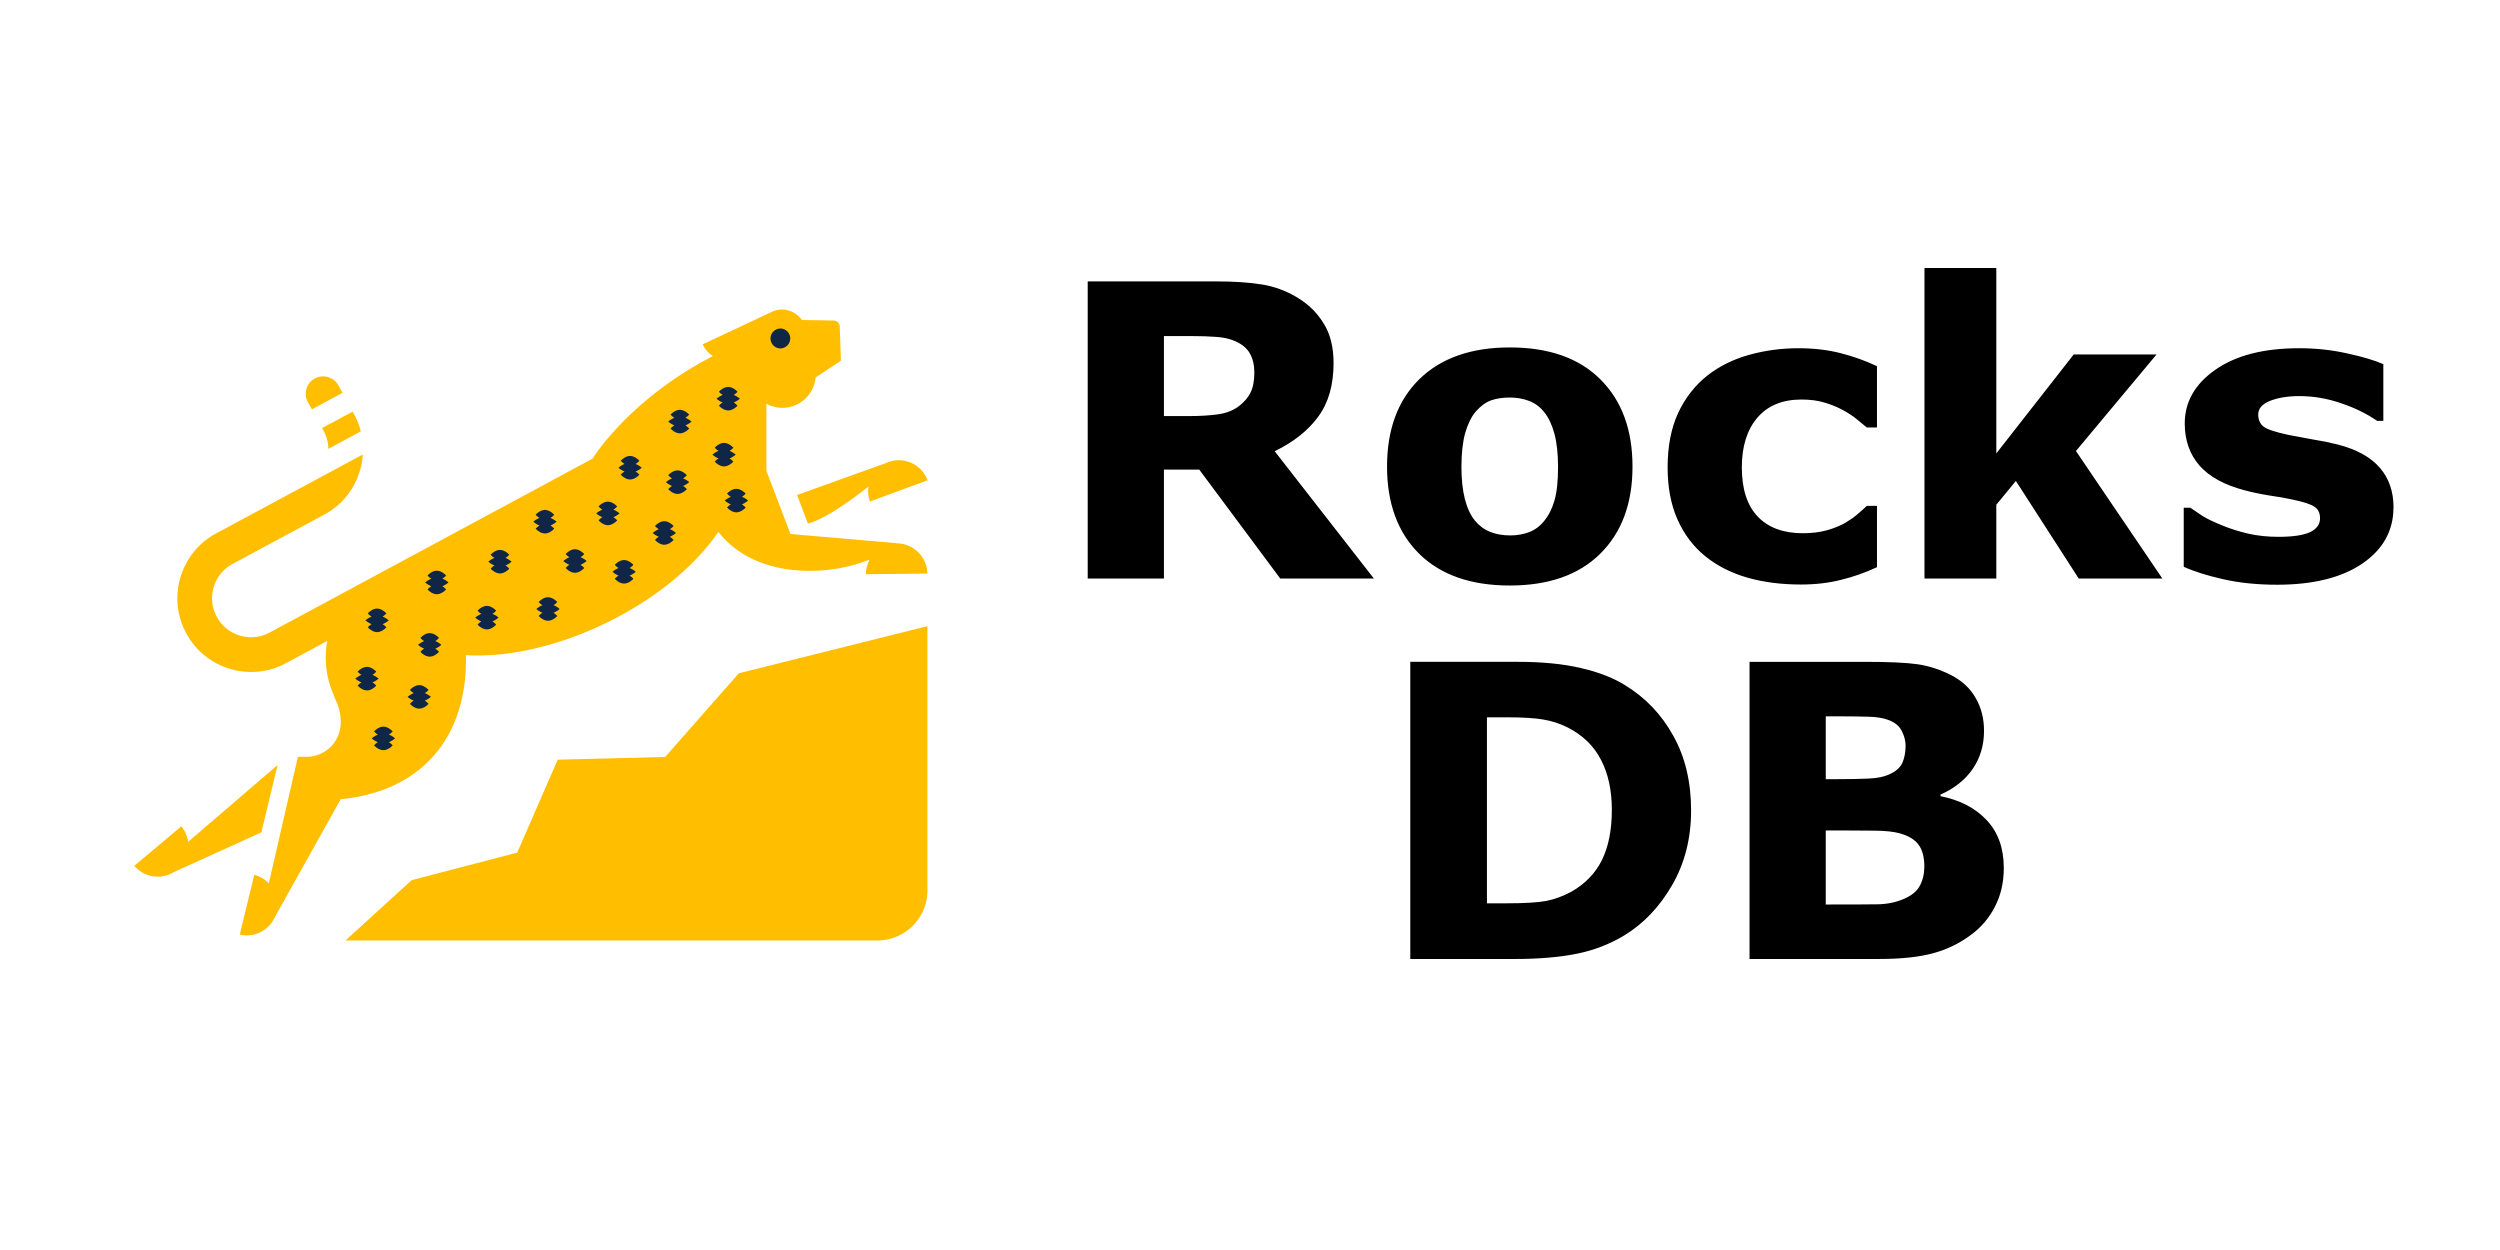 <?xml version="1.0" encoding="UTF-8" standalone="no"?>
<svg
   width="120"
   height="60"
   version="1.1"
   id="svg2"
   sodipodi:docname="rocksdb-ar21.svg"
   inkscape:version="1.3.2 (091e20e, 2023-11-25)"
   xmlns:inkscape="http://www.inkscape.org/namespaces/inkscape"
   xmlns:sodipodi="http://sodipodi.sourceforge.net/DTD/sodipodi-0.dtd"
   xmlns="http://www.w3.org/2000/svg"
   xmlns:svg="http://www.w3.org/2000/svg">
  <sodipodi:namedview
     id="namedview2"
     pagecolor="#ffffff"
     bordercolor="#000000"
     borderopacity="0.25"
     inkscape:showpageshadow="2"
     inkscape:pageopacity="0.0"
     inkscape:pagecheckerboard="0"
     inkscape:deskcolor="#d1d1d1"
     inkscape:zoom="5.65"
     inkscape:cx="70.265487"
     inkscape:cy="29.911504"
     inkscape:window-width="1392"
     inkscape:window-height="997"
     inkscape:window-x="1908"
     inkscape:window-y="25"
     inkscape:window-maximized="0"
     inkscape:current-layer="svg2" />
  <defs
     id="defs1">
    <style
       id="style1" />
  </defs>
  <path
     d="m 31.925,36.336 -5.155,0.128 -1.944,4.462 -5.069,1.323 -3.172,2.893 h 25.532 a 2.4,2.4 0 0 0 2.399,-2.399 V 30.056 l -9.053,2.263 z M 13.325,36.72 9.03,40.409 A 1.536,1.536 0 0 0 8.704,39.661 l -2.256,1.897 c 0.478,0.566 1.283,0.678 1.897,0.302 l 4.199,-1.905 z m 24.935,-12.96 0.518,1.371 c 0.804,-0.207 2.04,-1.092 2.909,-1.776 a 1.478,1.478 0 0 0 0.072,0.717 l 2.765,-1.02 a 1.478,1.478 0 0 0 -1.897,-0.869 c -0.024,0.008 -0.048,0.024 -0.072,0.04 l 0.008,-0.008 z m 4.766,2.311 -5.084,-0.439 -1.156,-3.037 v -3.219 a 1.565,1.565 0 0 0 0.765,0.2 c 0.837,0 1.522,-0.645 1.601,-1.459 l 1.212,-0.804 -0.056,-1.634 c -0.008,-0.167 -0.134,-0.295 -0.302,-0.295 l -1.514,-0.024 c -0.319,-0.446 -0.908,-0.637 -1.427,-0.398 l -3.331,1.562 c 0.008,0.008 0.008,0.024 0.008,0.032 0.111,0.23 0.278,0.406 0.478,0.534 -4.056,2.096 -5.777,4.925 -5.777,4.925 L 12.936,30.366 c -0.908,0.486 -2.048,0.144 -2.534,-0.765 -0.487,-0.909 -0.144,-2.048 0.765,-2.534 l 4.399,-2.366 c 1.116,-0.598 1.769,-1.714 1.849,-2.885 l -7.037,3.785 c -1.721,0.924 -2.366,3.076 -1.442,4.79 0.637,1.188 1.857,1.864 3.124,1.864 0.566,0 1.14,-0.134 1.666,-0.422 l 1.984,-1.068 c -0.144,0.78 -0.08,1.618 0.23,2.407 l 0.176,0.439 c 0.701,1.522 -0.223,2.717 -1.434,2.717 H 14.299 L 12.904,42.4 c -0.182,-0.192 -0.422,-0.336 -0.701,-0.406 l -0.693,2.861 c 0.701,0.167 1.395,-0.192 1.68,-0.828 l 3.163,-5.664 c 4,-0.391 6.104,-3.101 6.01,-6.917 4.143,0.255 9.667,-2.352 12.12,-5.914 1.864,2.366 5.386,2.032 6.957,1.434 l 0.302,-0.104 c -0.111,0.207 -0.176,0.446 -0.176,0.701 l 2.947,-0.032 A 1.478,1.478 0 0 0 43.024,26.08 Z M 15.541,20.699 a 1.91,1.91 0 0 1 0.223,0.845 l 1.555,-0.837 c -0.072,-0.271 -0.167,-0.541 -0.311,-0.797 l -0.08,-0.152 -1.466,0.789 z m -0.566,-1.052 1.466,-0.789 -0.192,-0.35 c -0.215,-0.406 -0.725,-0.557 -1.133,-0.343 -0.408,0.214 -0.557,0.725 -0.343,1.133 z"
     fill="#ffbe00"
     id="path1"
     style="stroke-width:0.96" />
  <path
     d="m 37.464,15.768 c -0.263,0 -0.48,0.215 -0.48,0.478 a 0.48,0.48 0 0 0 0.47,0.478 0.48,0.48 0 0 0 0.478,-0.478 0.48,0.48 0 0 0 -0.478,-0.478 z m -2.774,3.552 c -0.111,0.063 -0.182,0.152 -0.182,0.152 0,0 0.2,0.23 0.446,0.23 0.247,0 0.446,-0.23 0.446,-0.23 0,0 -0.072,-0.086 -0.182,-0.152 0.176,-0.072 0.295,-0.182 0.295,-0.182 0,0 -0.12,-0.111 -0.295,-0.182 0.111,-0.063 0.182,-0.152 0.182,-0.152 0,0 -0.2,-0.23 -0.446,-0.23 -0.247,0 -0.446,0.23 -0.446,0.23 a 0.73,0.73 0 0 0 0.183,0.152 c -0.176,0.072 -0.295,0.182 -0.295,0.182 a 0.893,0.893 0 0 0 0.295,0.183 z m -1.61,0.582 c 0,0 -0.2,-0.23 -0.446,-0.23 -0.247,0 -0.446,0.23 -0.446,0.23 a 0.73,0.73 0 0 0 0.183,0.152 c -0.176,0.072 -0.295,0.182 -0.295,0.182 0,0 0.12,0.111 0.295,0.182 -0.111,0.063 -0.182,0.152 -0.182,0.152 0,0 0.2,0.23 0.446,0.23 0.247,0 0.446,-0.23 0.446,-0.23 0,0 -0.072,-0.086 -0.182,-0.152 0.176,-0.072 0.295,-0.182 0.295,-0.182 0,0 -0.12,-0.111 -0.295,-0.182 0.111,-0.072 0.182,-0.152 0.182,-0.152 z m 2.12,2.256 c 0,0 -0.072,-0.086 -0.182,-0.152 0.176,-0.072 0.295,-0.182 0.295,-0.182 0,0 -0.12,-0.111 -0.295,-0.182 0.111,-0.063 0.182,-0.152 0.182,-0.152 0,0 -0.2,-0.23 -0.446,-0.23 -0.247,0 -0.446,0.23 -0.446,0.23 a 0.73,0.73 0 0 0 0.183,0.152 c -0.176,0.072 -0.295,0.182 -0.295,0.182 0,0 0.12,0.111 0.295,0.182 -0.111,0.063 -0.182,0.152 -0.182,0.152 0,0 0.2,0.23 0.446,0.23 0.24,0 0.446,-0.23 0.446,-0.23 z m -2.414,0.804 c 0.111,-0.063 0.182,-0.152 0.182,-0.152 0,0 -0.2,-0.23 -0.446,-0.23 -0.247,0 -0.446,0.23 -0.446,0.23 a 0.73,0.73 0 0 0 0.183,0.152 c -0.176,0.072 -0.295,0.182 -0.295,0.182 0,0 0.12,0.111 0.295,0.182 -0.111,0.063 -0.182,0.152 -0.182,0.152 0,0 0.2,0.23 0.446,0.23 0.247,0 0.446,-0.23 0.446,-0.23 0,0 -0.072,-0.086 -0.182,-0.152 0.176,-0.072 0.295,-0.182 0.295,-0.182 0,0 -0.111,-0.111 -0.295,-0.182 z m -2.279,-0.693 c 0.111,-0.063 0.182,-0.152 0.182,-0.152 0,0 -0.2,-0.23 -0.446,-0.23 -0.247,0 -0.446,0.23 -0.446,0.23 a 0.73,0.73 0 0 0 0.183,0.152 c -0.176,0.072 -0.295,0.182 -0.295,0.182 0,0 0.12,0.111 0.295,0.182 -0.111,0.063 -0.182,0.152 -0.182,0.152 0,0 0.2,0.23 0.446,0.23 0.247,0 0.446,-0.23 0.446,-0.23 0,0 -0.072,-0.086 -0.182,-0.152 0.176,-0.072 0.295,-0.182 0.295,-0.182 0,0 -0.12,-0.111 -0.295,-0.182 z m -0.883,2.709 c 0,0 -0.072,-0.086 -0.182,-0.152 0.176,-0.072 0.295,-0.182 0.295,-0.182 0,0 -0.12,-0.111 -0.295,-0.182 0.111,-0.063 0.182,-0.152 0.182,-0.152 0,0 -0.2,-0.23 -0.446,-0.23 -0.247,0 -0.446,0.23 -0.446,0.23 a 0.73,0.73 0 0 0 0.183,0.152 c -0.176,0.072 -0.295,0.182 -0.295,0.182 0,0 0.12,0.111 0.295,0.182 -0.111,0.063 -0.182,0.152 -0.182,0.152 0,0 0.2,0.23 0.446,0.23 0.247,0 0.446,-0.23 0.446,-0.23 z m -3.913,0.398 c 0,0 0.2,0.23 0.446,0.23 0.247,0 0.446,-0.23 0.446,-0.23 0,0 -0.072,-0.086 -0.182,-0.152 0.176,-0.072 0.295,-0.182 0.295,-0.182 0,0 -0.12,-0.111 -0.295,-0.182 0.111,-0.063 0.182,-0.152 0.182,-0.152 0,0 -0.2,-0.23 -0.446,-0.23 -0.247,0 -0.446,0.23 -0.446,0.23 a 0.73,0.73 0 0 0 0.183,0.152 c -0.176,0.072 -0.295,0.182 -0.295,0.182 0,0 0.12,0.111 0.295,0.182 -0.111,0.072 -0.182,0.152 -0.182,0.152 z m 2.15,1.371 c 0.111,-0.063 0.182,-0.152 0.182,-0.152 0,0 -0.2,-0.23 -0.446,-0.23 -0.247,0 -0.446,0.23 -0.446,0.23 a 0.73,0.73 0 0 0 0.183,0.152 c -0.176,0.072 -0.295,0.182 -0.295,0.182 0,0 0.12,0.111 0.295,0.182 -0.111,0.063 -0.182,0.152 -0.182,0.152 0,0 0.2,0.23 0.446,0.23 0.247,0 0.446,-0.23 0.446,-0.23 0,0 -0.072,-0.086 -0.182,-0.152 0.176,-0.072 0.295,-0.182 0.295,-0.182 0,0 -0.12,-0.12 -0.295,-0.182 z m 2.359,0.518 c 0.111,-0.063 0.182,-0.152 0.182,-0.152 0,0 -0.2,-0.23 -0.446,-0.23 -0.247,0 -0.446,0.23 -0.446,0.23 a 0.73,0.73 0 0 0 0.183,0.152 c -0.176,0.072 -0.295,0.182 -0.295,0.182 0,0 0.12,0.111 0.295,0.182 -0.111,0.063 -0.182,0.152 -0.182,0.152 0,0 0.2,0.23 0.446,0.23 0.247,0 0.446,-0.23 0.446,-0.23 0,0 -0.072,-0.086 -0.182,-0.152 0.176,-0.072 0.295,-0.182 0.295,-0.182 0,0 -0.12,-0.111 -0.295,-0.182 z m 1.93,-1.864 c 0.111,-0.063 0.182,-0.152 0.182,-0.152 0,0 -0.2,-0.23 -0.446,-0.23 -0.247,0 -0.446,0.23 -0.446,0.23 a 0.73,0.73 0 0 0 0.183,0.152 c -0.176,0.072 -0.295,0.182 -0.295,0.182 0,0 0.12,0.111 0.295,0.182 -0.111,0.063 -0.182,0.152 -0.182,0.152 0,0 0.2,0.23 0.446,0.23 0.247,0 0.446,-0.23 0.446,-0.23 0,0 -0.072,-0.086 -0.182,-0.152 0.176,-0.072 0.295,-0.182 0.295,-0.182 0,0 -0.12,-0.12 -0.295,-0.182 z m 3.459,-1.555 c 0.111,-0.063 0.182,-0.152 0.182,-0.152 0,0 -0.2,-0.23 -0.446,-0.23 -0.247,0 -0.446,0.23 -0.446,0.23 a 0.73,0.73 0 0 0 0.183,0.152 c -0.176,0.072 -0.295,0.182 -0.295,0.182 0,0 0.12,0.111 0.295,0.182 -0.111,0.063 -0.182,0.152 -0.182,0.152 0,0 0.2,0.23 0.446,0.23 0.247,0 0.446,-0.23 0.446,-0.23 0,0 -0.072,-0.086 -0.182,-0.152 0.176,-0.072 0.295,-0.182 0.295,-0.182 0,0 -0.12,-0.12 -0.295,-0.182 z m -11.347,2.933 c 0.111,-0.063 0.182,-0.152 0.182,-0.152 0,0 -0.2,-0.23 -0.446,-0.23 -0.247,0 -0.446,0.23 -0.446,0.23 a 0.73,0.73 0 0 0 0.183,0.152 c -0.176,0.072 -0.295,0.182 -0.295,0.182 0,0 0.12,0.111 0.295,0.182 -0.111,0.063 -0.182,0.152 -0.182,0.152 0,0 0.2,0.23 0.446,0.23 0.247,0 0.446,-0.23 0.446,-0.23 0,0 -0.072,-0.086 -0.182,-0.152 0.176,-0.072 0.295,-0.182 0.295,-0.182 0,0 -0.12,-0.111 -0.295,-0.182 z m 2.304,2.271 c 0.111,-0.063 0.182,-0.152 0.182,-0.152 0,0 -0.2,-0.23 -0.446,-0.23 -0.247,0 -0.446,0.23 -0.446,0.23 a 0.73,0.73 0 0 0 0.183,0.152 c -0.176,0.072 -0.295,0.182 -0.295,0.182 0,0 0.12,0.111 0.295,0.182 -0.111,0.063 -0.182,0.152 -0.182,0.152 0,0 0.2,0.23 0.446,0.23 0.247,0 0.446,-0.23 0.446,-0.23 0,0 -0.072,-0.086 -0.182,-0.152 0.176,-0.072 0.295,-0.182 0.295,-0.182 0,0 -0.12,-0.12 -0.295,-0.182 z m -2.933,0.415 c 0.111,-0.063 0.182,-0.152 0.182,-0.152 0,0 -0.2,-0.23 -0.446,-0.23 -0.247,0 -0.446,0.23 -0.446,0.23 a 0.73,0.73 0 0 0 0.183,0.152 c -0.176,0.072 -0.295,0.182 -0.295,0.182 0,0 0.12,0.111 0.295,0.182 -0.111,0.063 -0.182,0.152 -0.182,0.152 0,0 0.2,0.23 0.446,0.23 0.247,0 0.446,-0.23 0.446,-0.23 0,0 -0.072,-0.086 -0.182,-0.152 0.176,-0.072 0.295,-0.182 0.295,-0.182 0,0 -0.111,-0.12 -0.295,-0.182 z M 21.231,27.776 c 0.111,-0.063 0.182,-0.152 0.182,-0.152 0,0 -0.2,-0.23 -0.446,-0.23 -0.247,0 -0.446,0.23 -0.446,0.23 a 0.73,0.73 0 0 0 0.183,0.152 c -0.176,0.072 -0.295,0.182 -0.295,0.182 0,0 0.12,0.111 0.295,0.182 -0.111,0.063 -0.182,0.152 -0.182,0.152 0,0 0.2,0.23 0.446,0.23 0.247,0 0.446,-0.23 0.446,-0.23 0,0 -0.072,-0.086 -0.182,-0.152 0.176,-0.072 0.295,-0.182 0.295,-0.182 0,0 -0.12,-0.12 -0.295,-0.182 z m -3.395,2.183 c -0.111,0.063 -0.182,0.152 -0.182,0.152 0,0 0.2,0.23 0.446,0.23 0.247,0 0.446,-0.23 0.446,-0.23 0,0 -0.072,-0.086 -0.182,-0.152 0.176,-0.072 0.295,-0.182 0.295,-0.182 0,0 -0.12,-0.111 -0.295,-0.182 0.111,-0.063 0.182,-0.152 0.182,-0.152 0,0 -0.2,-0.23 -0.446,-0.23 -0.247,0 -0.446,0.23 -0.446,0.23 a 0.73,0.73 0 0 0 0.183,0.152 c -0.176,0.072 -0.295,0.182 -0.295,0.182 0,0 0.12,0.111 0.295,0.182 z m 3.053,0.813 c 0.111,-0.063 0.182,-0.152 0.182,-0.152 0,0 -0.2,-0.23 -0.446,-0.23 -0.247,0 -0.446,0.23 -0.446,0.23 a 0.73,0.73 0 0 0 0.183,0.152 c -0.176,0.072 -0.295,0.182 -0.295,0.182 0,0 0.12,0.111 0.295,0.182 -0.111,0.063 -0.182,0.152 -0.182,0.152 0,0 0.2,0.23 0.446,0.23 0.247,0 0.446,-0.23 0.446,-0.23 0,0 -0.072,-0.086 -0.182,-0.152 0.176,-0.072 0.295,-0.182 0.295,-0.182 0,0 -0.12,-0.12 -0.295,-0.182 z m -0.502,2.496 c 0.111,-0.063 0.182,-0.152 0.182,-0.152 0,0 -0.2,-0.23 -0.446,-0.23 -0.247,0 -0.446,0.23 -0.446,0.23 a 0.73,0.73 0 0 0 0.183,0.152 c -0.176,0.072 -0.295,0.182 -0.295,0.182 0,0 0.12,0.111 0.295,0.182 -0.111,0.063 -0.182,0.152 -0.182,0.152 0,0 0.2,0.23 0.446,0.23 0.247,0 0.446,-0.23 0.446,-0.23 0,0 -0.072,-0.086 -0.182,-0.152 0.176,-0.072 0.295,-0.182 0.295,-0.182 0,0 -0.12,-0.111 -0.295,-0.182 z M 18.06,32.909 c 0,0 -0.072,-0.086 -0.182,-0.152 0.176,-0.072 0.295,-0.182 0.295,-0.182 0,0 -0.12,-0.111 -0.295,-0.182 0.111,-0.063 0.182,-0.152 0.182,-0.152 0,0 -0.2,-0.23 -0.446,-0.23 -0.247,0 -0.446,0.23 -0.446,0.23 a 0.73,0.73 0 0 0 0.183,0.152 c -0.176,0.072 -0.295,0.182 -0.295,0.182 0,0 0.12,0.111 0.295,0.182 -0.111,0.063 -0.182,0.152 -0.182,0.152 0,0 0.2,0.23 0.446,0.23 0.24,0.008 0.446,-0.23 0.446,-0.23 z m 0.605,2.352 c 0.111,-0.063 0.182,-0.152 0.182,-0.152 0,0 -0.2,-0.23 -0.446,-0.23 -0.247,0 -0.446,0.23 -0.446,0.23 a 0.73,0.73 0 0 0 0.183,0.152 c -0.176,0.072 -0.295,0.182 -0.295,0.182 0,0 0.12,0.111 0.295,0.182 -0.111,0.063 -0.182,0.152 -0.182,0.152 0,0 0.2,0.23 0.446,0.23 0.247,0 0.446,-0.23 0.446,-0.23 0,0 -0.072,-0.086 -0.182,-0.152 0.176,-0.072 0.295,-0.182 0.295,-0.182 0,0 -0.12,-0.12 -0.295,-0.182 z"
     fill="#0f2647"
     id="path2"
     style="stroke-width:0.96" />
  <path
     d="m 60.208,17.875 c 0,-0.358 -0.073,-0.664 -0.22,-0.92 -0.147,-0.255 -0.399,-0.457 -0.757,-0.603 -0.249,-0.102 -0.54,-0.163 -0.872,-0.182 -0.332,-0.026 -0.718,-0.038 -1.159,-0.038 h -1.331 v 3.841 h 1.13 c 0.588,0 1.079,-0.029 1.475,-0.086 0.396,-0.057 0.728,-0.188 0.996,-0.393 0.255,-0.198 0.441,-0.415 0.556,-0.651 0.121,-0.243 0.182,-0.565 0.182,-0.967 z m 5.738,9.895 h -4.493 l -3.889,-5.23 h -1.695 v 5.23 H 52.21 V 13.507 h 6.169 c 0.843,0 1.568,0.048 2.174,0.144 0.607,0.096 1.175,0.303 1.705,0.623 0.536,0.319 0.961,0.734 1.274,1.245 0.319,0.504 0.479,1.14 0.479,1.906 0,1.054 -0.246,1.913 -0.738,2.577 -0.485,0.664 -1.181,1.217 -2.088,1.657 z m 12.414,-5.374 c 0,1.769 -0.517,3.164 -1.552,4.186 -1.028,1.015 -2.475,1.523 -4.339,1.523 -1.865,0 -3.314,-0.508 -4.349,-1.523 -1.028,-1.022 -1.542,-2.417 -1.542,-4.186 0,-1.782 0.517,-3.18 1.552,-4.196 1.041,-1.015 2.487,-1.523 4.339,-1.523 1.877,0 3.327,0.511 4.349,1.533 1.028,1.022 1.542,2.417 1.542,4.186 z m -4.244,2.615 c 0.224,-0.275 0.39,-0.603 0.498,-0.987 0.115,-0.39 0.172,-0.926 0.172,-1.609 0,-0.632 -0.057,-1.162 -0.172,-1.59 -0.115,-0.428 -0.275,-0.77 -0.479,-1.025 -0.204,-0.262 -0.45,-0.447 -0.738,-0.556 -0.287,-0.109 -0.597,-0.163 -0.929,-0.163 -0.332,0 -0.629,0.045 -0.891,0.134 -0.255,0.089 -0.501,0.268 -0.738,0.536 -0.211,0.249 -0.38,0.591 -0.508,1.025 -0.121,0.434 -0.182,0.98 -0.182,1.638 0,0.588 0.054,1.098 0.163,1.533 0.109,0.428 0.268,0.773 0.479,1.035 0.204,0.249 0.447,0.431 0.728,0.546 0.287,0.115 0.613,0.172 0.977,0.172 0.313,0 0.61,-0.051 0.891,-0.153 0.287,-0.109 0.53,-0.287 0.728,-0.536 z m 12.319,3.046 c -0.939,0 -1.798,-0.112 -2.577,-0.335 -0.773,-0.224 -1.446,-0.568 -2.021,-1.035 -0.568,-0.466 -1.009,-1.054 -1.322,-1.763 -0.313,-0.709 -0.469,-1.539 -0.469,-2.491 0,-1.003 0.166,-1.868 0.498,-2.596 0.338,-0.728 0.808,-1.331 1.408,-1.81 0.581,-0.453 1.252,-0.785 2.012,-0.996 0.76,-0.211 1.549,-0.316 2.366,-0.316 0.734,0 1.411,0.08 2.031,0.239 0.619,0.16 1.197,0.367 1.734,0.623 v 2.941 h -0.489 c -0.134,-0.115 -0.297,-0.249 -0.489,-0.402 -0.185,-0.153 -0.415,-0.303 -0.69,-0.45 -0.262,-0.14 -0.549,-0.255 -0.862,-0.345 -0.313,-0.096 -0.677,-0.144 -1.092,-0.144 -0.92,0 -1.628,0.294 -2.127,0.881 -0.492,0.581 -0.738,1.373 -0.738,2.376 0,1.035 0.252,1.82 0.757,2.356 0.511,0.536 1.233,0.805 2.165,0.805 0.434,0 0.824,-0.048 1.169,-0.144 0.351,-0.102 0.642,-0.22 0.872,-0.354 0.217,-0.128 0.409,-0.262 0.575,-0.402 0.166,-0.14 0.319,-0.278 0.46,-0.412 h 0.489 v 2.941 c -0.543,0.255 -1.111,0.457 -1.705,0.603 -0.588,0.153 -1.239,0.23 -1.954,0.23 z M 103.793,27.77 h -4.014 l -3.017,-4.684 -0.939,1.14 v 3.544 h -3.448 v -14.905 h 3.448 v 8.899 l 3.717,-4.751 h 3.975 l -3.87,4.636 z m 11.093,-3.41 c 0,1.111 -0.498,2.008 -1.494,2.692 -0.996,0.677 -2.36,1.015 -4.09,1.015 -0.958,0 -1.826,-0.089 -2.606,-0.268 -0.779,-0.179 -1.405,-0.377 -1.877,-0.594 v -2.835 h 0.316 c 0.172,0.121 0.37,0.255 0.594,0.402 0.23,0.14 0.552,0.294 0.967,0.46 0.358,0.147 0.763,0.275 1.217,0.383 0.453,0.102 0.939,0.153 1.456,0.153 0.677,0 1.178,-0.073 1.504,-0.22 0.326,-0.153 0.489,-0.377 0.489,-0.671 0,-0.262 -0.096,-0.45 -0.287,-0.565 -0.192,-0.121 -0.556,-0.236 -1.092,-0.345 -0.255,-0.057 -0.603,-0.118 -1.044,-0.182 -0.434,-0.07 -0.83,-0.153 -1.188,-0.249 -0.977,-0.255 -1.702,-0.651 -2.174,-1.188 -0.473,-0.543 -0.709,-1.217 -0.709,-2.021 0,-1.035 0.489,-1.893 1.466,-2.577 0.983,-0.69 2.325,-1.035 4.023,-1.035 0.805,0 1.574,0.083 2.309,0.249 0.741,0.16 1.319,0.332 1.734,0.517 v 2.72 h -0.297 c -0.511,-0.351 -1.095,-0.635 -1.753,-0.853 -0.651,-0.224 -1.312,-0.335 -1.983,-0.335 -0.556,0 -1.025,0.077 -1.408,0.23 -0.377,0.153 -0.565,0.37 -0.565,0.651 0,0.255 0.086,0.45 0.259,0.584 0.172,0.134 0.578,0.268 1.217,0.402 0.351,0.07 0.728,0.14 1.13,0.211 0.409,0.064 0.817,0.147 1.226,0.249 0.907,0.236 1.577,0.61 2.012,1.121 0.434,0.504 0.651,1.137 0.651,1.897 z"
     id="text2"
     style="font-weight:900;font-size:14.909px;font-family:Lato;letter-spacing:0;word-spacing:0;stroke-width:1.263"
     aria-label="RocksDB"
     sodipodi:nodetypes="ssccsccssccsscccccccssccscccscscscscsccsscsscccscccsccsccssccsssccccccscscsccsccccscccccccccccccscssccccccscscccccscscccccscssccccs" />
  <path
     d="m 81.172,38.914 c 0,1.328 -0.303,2.519 -0.91,3.573 -0.607,1.047 -1.373,1.852 -2.299,2.414 -0.696,0.421 -1.459,0.715 -2.289,0.881 -0.83,0.166 -1.814,0.249 -2.95,0.249 H 67.694 V 31.768 h 5.173 c 1.162,0 2.165,0.099 3.008,0.297 0.843,0.192 1.552,0.466 2.127,0.824 0.983,0.6 1.756,1.411 2.318,2.433 0.568,1.015 0.853,2.213 0.853,3.592 z m -3.803,-0.029 c 0,-0.939 -0.172,-1.74 -0.517,-2.404 -0.338,-0.671 -0.878,-1.194 -1.619,-1.571 C 74.856,34.725 74.47,34.601 74.074,34.537 73.684,34.467 73.093,34.431 72.302,34.431 h -0.929 v 8.928 h 0.929 c 0.875,0 1.517,-0.038 1.925,-0.115 0.409,-0.083 0.808,-0.23 1.197,-0.441 0.671,-0.383 1.162,-0.894 1.475,-1.533 0.313,-0.645 0.469,-1.44 0.469,-2.385 z m 18.813,2.778 c 0,0.69 -0.14,1.306 -0.421,1.849 -0.275,0.543 -0.655,0.993 -1.14,1.351 -0.562,0.421 -1.181,0.722 -1.858,0.9 -0.671,0.179 -1.523,0.268 -2.558,0.268 H 83.978 v -14.263 h 5.537 c 1.149,0 1.989,0.038 2.519,0.115 0.536,0.077 1.066,0.246 1.59,0.508 0.543,0.275 0.945,0.645 1.207,1.111 0.268,0.46 0.402,0.987 0.402,1.581 0,0.69 -0.182,1.3 -0.546,1.83 -0.364,0.524 -0.878,0.932 -1.542,1.226 v 0.077 c 0.932,0.185 1.67,0.568 2.213,1.149 0.549,0.581 0.824,1.347 0.824,2.299 z m -4.713,-5.862 c 0,-0.236 -0.061,-0.473 -0.182,-0.709 -0.115,-0.236 -0.323,-0.412 -0.623,-0.527 -0.268,-0.102 -0.603,-0.156 -1.006,-0.163 -0.396,-0.013 -0.955,-0.019 -1.676,-0.019 h -0.345 v 3.017 h 0.575 c 0.581,0 1.076,-0.01 1.485,-0.029 0.409,-0.019 0.731,-0.083 0.967,-0.192 0.332,-0.147 0.549,-0.335 0.651,-0.565 0.102,-0.236 0.153,-0.508 0.153,-0.814 z m 0.9,5.805 c 0,-0.453 -0.089,-0.801 -0.268,-1.044 -0.172,-0.249 -0.469,-0.434 -0.891,-0.556 -0.287,-0.083 -0.683,-0.128 -1.188,-0.134 -0.504,-0.006 -1.031,-0.01 -1.581,-0.01 h -0.805 v 3.554 h 0.268 c 1.035,0 1.775,-0.003 2.222,-0.01 0.447,-0.006 0.859,-0.089 1.236,-0.249 0.383,-0.16 0.645,-0.37 0.785,-0.632 0.147,-0.268 0.22,-0.575 0.22,-0.92 z"
     id="text2-4"
     style="font-weight:900;font-size:14.909px;font-family:Lato;letter-spacing:0;word-spacing:0;stroke-width:1.263"
     aria-label="RocksDB"
     sodipodi:nodetypes="sccssccscccsscccsccscccssscccsccscccsccccssscccsccssccsscccssccsscccc" />
</svg>
